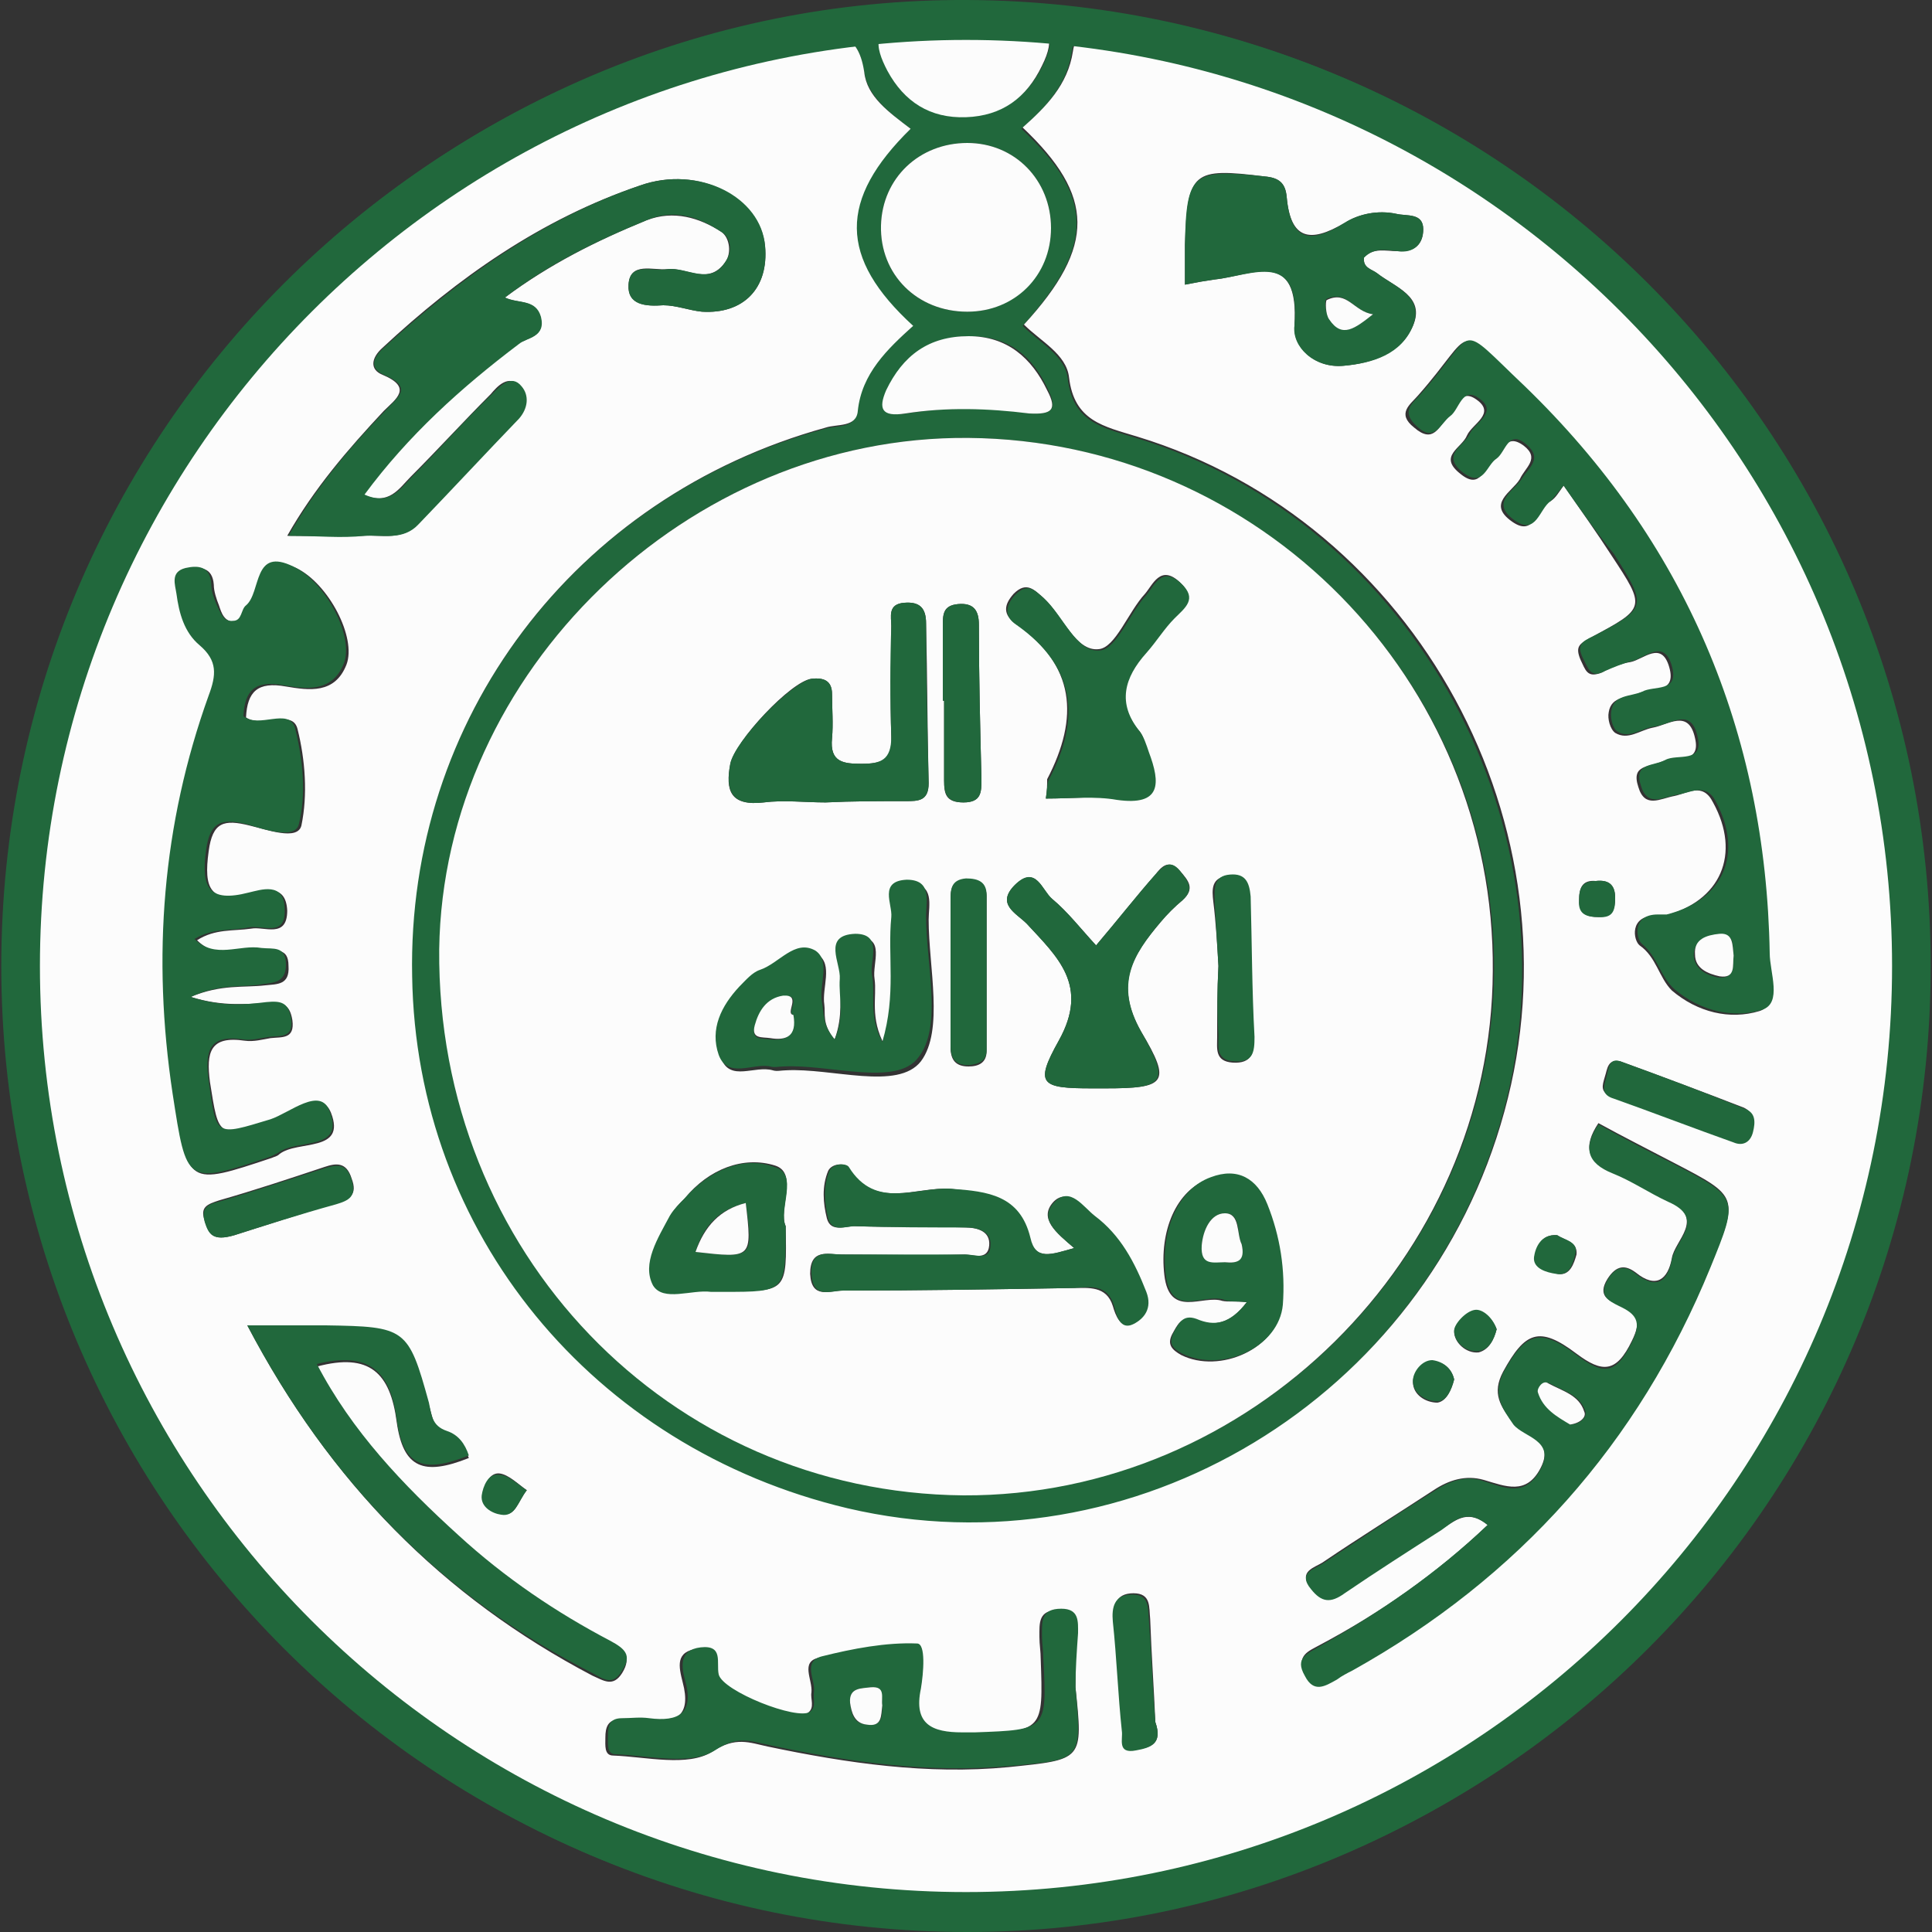 <?xml version="1.0" encoding="utf-8"?>
<!-- Generator: Adobe Illustrator 26.4.1, SVG Export Plug-In . SVG Version: 6.00 Build 0)  -->
<svg version="1.1" id="Layer_1" xmlns="http://www.w3.org/2000/svg" xmlns:xlink="http://www.w3.org/1999/xlink" x="0px" y="0px"
	 viewBox="0 0 150 150" style="enable-background:new 0 0 150 150;" xml:space="preserve">
<rect x="0" y="0" width="150" height="150" fill="#333333" stroke="none"/>
<style type="text/css">
	.st0{fill:#21683C;}
	.st1{fill:#FCFCFC;}
</style>
<g>
	<path class="st0" d="M0.2,74.8c0-41.2,33.9-75,74.9-74.8c41.3,0.2,74.7,33.7,74.7,75c0,41.2-33.6,75-74.7,75
		C33.8,150,0.2,116.3,0.2,74.8z M70.7,10c-1.7-1.3-3.3-2.5-3.6-4.4c-0.5-3.4-2.5-3-4.9-2.6C22.8,10.5-2.8,46.5,3,86.2
		c5.8,40,45.1,68.5,84.7,60.6c30.1-6,50.2-24.2,57.8-54c7.6-30-1.7-55.4-25.5-75.2C110.5,9.7,99.3,5,87,3c-1.2-0.2-3.4-1.7-3.8,1.1
		c-0.4,2.6-2.1,4.3-3.9,5.9c5.7,5.3,5.7,9.1,0.1,15.3c1.3,1.3,3.3,2.3,3.5,4.1c0.4,3.4,2.7,3.8,5.3,4.6
		c21.7,6.6,34.5,30.4,28.5,52.4c-6.1,22.3-28.9,36.1-51,30.8c-19.8-4.7-33.4-21.4-33.8-41.3c-0.3-20,12.7-37.3,32.1-42.6
		c0.9-0.3,2.4,0,2.5-1.3c0.3-3,2.3-4.8,4.3-6.6C65.1,20,65,15.5,70.7,10z M75.2,34c-21.8-0.2-40.8,18.2-41,39.6
		c-0.2,23.5,17.7,42.3,40.7,42.4c22.2,0.2,41-18.4,41.1-40.7C116.1,52.8,97.7,34.2,75.2,34z M75.1,11.1c-3.7,0-6.6,2.7-6.7,6.4
		c-0.1,3.8,2.8,6.7,6.7,6.7c3.7,0,6.5-2.9,6.5-6.5C81.6,14,78.8,11.1,75.1,11.1z M74.9,2.1c-1.4,0-2.7,0.1-4.1,0
		C67.7,1.9,68,3.6,69,5.4c1.3,2.4,3.3,3.7,6.1,3.6c2.8-0.1,4.7-1.5,5.9-4c1-2.1,0.6-3.2-1.9-3C77.6,2.2,76.3,2.1,74.9,2.1z
		 M79.9,32.1c1.8,0.1,2.2-0.3,1.5-1.8c-1.2-2.6-3-4.2-6.1-4.2c-3.1,0-5.2,1.5-6.4,4.2c-0.7,1.4-0.4,2.1,1.5,1.8
		C73.5,31.6,76.7,31.6,79.9,32.1z"/>
	<path class="st1" d="M70.7,10c-5.6,5.5-5.6,10,0.2,15.3c-2,1.8-4,3.7-4.3,6.6c-0.1,1.3-1.6,1-2.5,1.3
		c-19.5,5.4-32.5,22.6-32.1,42.6c0.3,19.9,14,36.6,33.8,41.3c22.2,5.2,44.9-8.5,51-30.8c6.1-22.1-6.8-45.8-28.5-52.4
		c-2.6-0.8-4.9-1.2-5.3-4.6c-0.2-1.8-2.2-2.8-3.5-4.1c5.6-6.1,5.5-10-0.1-15.3c1.8-1.6,3.5-3.3,3.9-5.9C83.7,1.3,85.8,2.8,87,3
		c12.2,2,23.5,6.7,33,14.7c23.7,19.8,33,45.2,25.5,75.2c-7.5,29.8-27.7,48-57.8,54C48.1,154.7,8.8,126.3,3,86.2
		C-2.8,46.5,22.8,10.5,62.2,3c2.4-0.5,4.4-0.8,4.9,2.6C67.3,7.5,69,8.7,70.7,10z M14.8,77.4c2.4-1,4.1-0.7,5.8-0.9
		c0.9-0.1,1.9,0,1.8-1.5c0-1.5-1-1.1-1.9-1.3c-1.6-0.3-3.5,1-5.2-0.7c1.4-0.9,2.8-0.7,4.2-0.9c1-0.2,2.8,0.8,2.8-1.4
		c-0.1-2.2-1.9-1.5-2.8-1.3c-3.2,0.8-3.7-0.4-3.3-3.3c0.3-2.3,1.2-2.5,3.2-2c1.3,0.3,3.7,1.2,4,0c0.5-2.4,0.3-5.1-0.3-7.5
		c-0.4-1.6-2.7,0-4-0.9c0.1-2,0.9-2.8,3.1-2.4c1.8,0.3,3.8,0.6,4.7-1.7c0.8-2.1-1.4-6.3-3.9-7.5c-3.3-1.5-2.5,2-3.7,3
		c-0.4,0.3-0.3,1.2-1,1.2c-0.9,0-1.1-0.7-1.3-1.3c-0.2-0.5-0.4-1.1-0.4-1.6c-0.1-1.4-1.1-1.4-2-1.2c-1.2,0.2-0.8,1.2-0.7,2
		c0.2,1.5,0.6,3,1.8,4c1.4,1.2,1.3,2.3,0.7,3.9c-3.6,10-4.4,20.4-2.9,30.9c1.1,7.1,1,7.1,7.6,4.9c0.2-0.1,0.4-0.1,0.6-0.3
		c1.4-1.1,5.2-0.1,4-3.2c-0.8-2-3.1,0.1-4.6,0.6c-4.2,1.3-4.1,1.4-4.8-3c-0.3-2.3,0-3.6,2.7-3.2c0.7,0.1,1.4-0.1,2-0.2
		c0.9-0.1,1.9,0.1,1.7-1.4c-0.2-1.2-0.7-1.4-1.9-1.3C19.1,77.9,17.4,78.2,14.8,77.4z M121.4,37.7c1.4,2,2.6,3.7,3.7,5.4
		c2.7,4.1,2.7,4.1-1.6,6.4c-0.9,0.5-1.2,0.7-0.8,1.7c0.4,0.8,0.5,1.5,1.7,1c0.7-0.4,1.5-0.7,2.2-0.8c1-0.2,2.4-1.7,3,0.4
		c0.6,2.1-1.4,1.6-2.3,2c-0.9,0.4-2.2,0.2-2.4,1.5c-0.1,0.5,0.1,1.3,0.5,1.6c1,0.6,1.9-0.2,2.9-0.4c1.2-0.2,2.8-1.5,3.3,0.8
		c0.5,2.1-1.6,1.4-2.5,1.8c-1,0.5-2.5,0.2-1.9,2c0.5,1.7,1.7,0.9,2.8,0.7c1-0.2,2.2-1.1,3,0.5c2.2,4,0.6,7.7-3.8,8.8
		c-0.2,0.1-0.5,0-0.7,0c-2,0-1.7,1.9-1.2,2.3c1.3,0.9,1.5,2.5,2.5,3.5c2,1.7,4.5,2.3,6.8,1.6c1.6-0.5,0.7-2.9,0.6-4.4
		c-0.3-17.3-6.6-32-19-44c-5.4-5.2-3.5-4.6-8.1,0.6c-0.6,0.7-1.7,1.4-0.3,2.5c1.5,1.3,1.9-0.1,2.6-0.8c0.7-0.6,0.9-2.3,2.2-1.4
		c1.6,1.1-0.3,1.9-0.7,2.8c-0.4,1-2.3,1.6-0.5,3c1.6,1.3,1.8-0.6,2.6-1.1c0.7-0.4,0.8-2.2,2.3-1.1c1.3,1,0.1,1.7-0.3,2.6
		c-0.6,1-2.6,1.9-0.6,3.3c1.7,1.2,1.9-0.9,2.8-1.5C120.7,38.8,120.9,38.4,121.4,37.7z M115.5,118.4c-4,3.8-8.3,6.8-13,9.3
		c-0.9,0.5-1.9,0.8-1.2,2.3c0.8,1.4,1.6,0.8,2.5,0.3c0.4-0.2,0.8-0.4,1.2-0.7c12.9-7.2,22.2-17.6,27.8-31.3c2.2-5.4,2.2-5.4-2.8-8
		c-1.9-1-3.9-2-5.9-3.1c-1.2,1.8-0.9,3,1.1,3.8c1.5,0.6,2.8,1.5,4.3,2.2c3,1.4,0.5,3.1,0.3,4.5c-0.3,1.6-1.2,2.4-2.8,1.1
		c-0.8-0.6-1.5-0.6-2.2,0.5c-0.8,1.3,0.1,1.7,0.9,2c1.4,0.6,1.8,1.2,1,2.8c-1.2,2.5-2.3,2.5-4.3,1c-2.9-2.2-4-1.7-5.7,1.4
		c-0.9,1.7-0.2,2.7,0.8,4c0.8,1.1,3.3,1.2,2.1,3.5c-1.1,2.1-2.7,1.4-4.4,0.9c-1.4-0.4-2.7,0-3.9,0.8c-2.9,1.9-5.8,3.7-8.6,5.6
		c-0.6,0.4-2,0.7-0.9,2c0.8,1,1.5,1.1,2.6,0.3c2.4-1.7,4.9-3.4,7.5-4.9C112.8,118.3,113.8,117,115.5,118.4z M39.2,23.1
		c3.5-2.6,7.1-4.4,11-6c2.1-0.8,4.1-0.2,5.8,0.9c0.6,0.4,0.8,1.5,0.4,2.2c-1.3,2.1-3.1,0.5-4.6,0.7c-1.1,0.1-2.9-0.6-3,1.2
		c-0.1,1.6,1.4,1.7,2.7,1.6c1,0,2,0.4,3,0.5c3.2,0.2,5.2-1.8,4.9-5.1c-0.4-3.8-5.2-6.3-9.7-4.7C42,17,35.5,21.6,29.7,27
		c-0.9,0.8-1,1.7,0,2.1c2.4,1,1,1.9,0.1,2.8c-2.8,3-5.4,6-7.5,9.7c2.2,0,4.1,0.1,5.9,0c1.4-0.1,3,0.4,4.2-0.9
		c2.6-2.7,5.2-5.5,7.8-8.2c0.7-0.8,0.8-1.8,0.2-2.5c-0.9-1-1.8,0-2.3,0.6C36,32.7,34,34.9,31.9,37c-0.9,0.9-1.7,2.3-3.7,1.4
		c3.4-4.6,7.5-8.3,12-11.7c0.7-0.5,2.2-0.5,1.7-2.1C41.6,23.2,40.2,23.6,39.2,23.1z M83.5,131c0-1.4,0-2.7,0-4.1
		c0-0.9,0.1-1.9-1.3-1.9c-1.6,0-1.5,1-1.5,2.1c0,0.6,0.1,1.1,0.1,1.7c0.2,5.6,0.2,5.6-5.3,5.8c-0.3,0-0.7,0-1,0
		c-2.3,0-3.7-0.6-3.2-3.4c0.2-1.2,0.4-3.5-0.3-3.5c-2.5-0.1-5,0.4-7.4,1c-1.5,0.3-0.5,1.7-0.6,2.7c-0.1,0.5,0.3,1.2-0.3,1.6
		c-1,0.7-6.8-1.6-7.1-2.9c-0.2-0.9,0.4-2.3-1.4-2.1c-1.8,0.2-1.5,1.4-1.2,2.6c0.7,2.6-0.5,3.3-2.8,2.9c-0.7-0.1-1.4,0-2.1,0
		c-0.9,0-1.1,0.6-1.1,1.4c0,0.6-0.1,1.4,0.6,1.4c2.6,0.1,5.8,0.9,7.7-0.3c1.8-1.2,2.9-0.7,4.3-0.4c6.2,1.3,12.4,2.2,18.7,1.6
		C84.1,136.6,84.1,136.7,83.5,131z M19.2,102.9c6.4,12.2,15.2,21.1,26.8,27.2c0.9,0.4,1.6,0.9,2.3-0.2c0.8-1.3,0.1-1.8-0.9-2.3
		c-4.3-2.3-8.3-5-11.8-8.2c-4.3-3.9-8.2-8.1-11-13.3c4.1-1.1,5.7,0.5,6.2,4.3c0.5,3.6,2.1,4.2,5.6,2.8c-0.3-0.9-0.8-1.7-1.7-1.9
		c-1.1-0.3-1.1-1.3-1.4-2.2c-1.6-5.8-1.8-6-8-6C23.5,102.9,21.7,102.9,19.2,102.9z M92,22.1c1-0.2,1.6-0.3,2.3-0.4
		c2.9-0.3,6.6-2.5,6.2,3.6c-0.1,1.7,1.6,3.3,3.8,3.1c2.3-0.2,4.5-1,5.4-3.1c1-2.3-1.4-3-2.8-4.1c-0.4-0.3-1.1-0.4-1-1.2
		c0.7-0.8,1.7-0.5,2.6-0.5c1.4,0.1,2-0.6,2-1.7c0-1.3-1.3-1-2.1-1.2c-1.4-0.3-2.9,0-4,0.7c-2.7,1.6-4.2,1.3-4.5-2
		c-0.1-1.1-0.6-1.5-1.7-1.6c-5.6-0.7-6-0.4-6.2,5.3C92,19.9,92,20.8,92,22.1z M89.7,133.7c-0.1-2.5-0.3-5.2-0.4-8
		c-0.1-0.9,0.1-2-1.3-2c-1.4,0-1.6,1-1.5,2.1c0.2,2.8,0.4,5.7,0.7,8.5c0.1,0.7-0.3,1.8,1.1,1.5C89.3,135.7,90.3,135.4,89.7,133.7z
		 M18.2,95.9c2.2-0.7,5-1.6,7.9-2.5c1-0.3,1.7-0.6,1.2-1.9c-0.4-1.3-1.2-1.2-2.1-0.9c-2.7,0.9-5.4,1.8-8.2,2.6
		c-0.9,0.3-1.5,0.5-1.1,1.6C16.2,95.8,16.5,96.4,18.2,95.9z M125.8,82.4c-1-0.2-1,0.6-1.2,1.2c-0.2,0.7-0.4,1.2,0.6,1.6
		c3.1,1.1,6.2,2.3,9.3,3.4c0.8,0.3,1.3,0,1.5-0.8c0.2-0.7,0.2-1.4-0.6-1.8C132.3,84.8,129.1,83.6,125.8,82.4z M123.9,68.4
		c-1.1-0.1-1.3,0.6-1.3,1.5c0,1.1,0.7,1.3,1.5,1.3c1.1,0,1.3-0.6,1.3-1.5C125.4,68.6,124.8,68.3,123.9,68.4z M116.2,103.2
		c-0.3-0.8-1.1-1.6-1.7-1.4c-0.6,0.1-1.6,1-1.6,1.6c0,0.8,0.9,1.7,1.9,1.6C115.6,104.8,116,104,116.2,103.2z M40.9,115.7
		c-0.7-0.5-1.4-1.2-2.1-1.3c-0.8-0.1-1.2,0.9-1.3,1.6c-0.1,0.9,0.8,1.4,1.5,1.5C40,117.8,40.2,116.6,40.9,115.7z M120.9,95.9
		c-1.3-0.1-1.6,1-1.7,1.7c-0.1,0.9,1,1.1,1.7,1.3c1,0.2,1.3-0.8,1.5-1.5C122.5,96.4,121.5,96.3,120.9,95.9z M112.9,107.1
		c-0.2-0.9-0.9-1.4-1.7-1.4c-0.8,0-1.5,0.9-1.5,1.6c0,1,1,1.6,1.9,1.6C112.3,108.8,112.7,107.9,112.9,107.1z"/>
	<path class="st1" d="M75.2,34c22.6,0.2,40.9,18.8,40.7,41.4c-0.1,22.3-18.9,40.8-41.1,40.7c-22.9-0.2-40.9-18.9-40.7-42.4
		C34.4,52.2,53.4,33.8,75.2,34z M83.4,96.9c-1.8,0.5-3,1-3.5-0.8c-0.8-3.3-3.2-3.5-6.1-3.8c-2.7-0.2-5.9,1.7-8-1.7
		c-0.2-0.3-1.2-0.3-1.5,0.3c-0.5,1.2-0.4,2.5-0.1,3.7c0.3,1.1,1.4,0.6,2.1,0.6c2.9,0.1,5.7,0,8.6,0.1c1,0,2,0.3,1.9,1.4
		c-0.1,1.2-1.3,0.7-1.9,0.7c-3.2,0.1-6.4,0-9.6,0c-1,0-2.4-0.5-2.4,1.5c0.1,2,1.5,1.3,2.5,1.3c6,0,11.9-0.1,17.9-0.2
		c1.2,0,2.6-0.2,3.1,1.4c0.2,0.7,0.6,1.8,1.5,1.4c0.9-0.4,1.5-1.3,1-2.5c-0.9-2.3-2-4.4-4-5.9c-0.9-0.7-2-2.2-3.1-1.1
		C80.6,94.6,82,95.7,83.4,96.9z M64.8,80.7c-1-1.2-0.7-2-0.8-2.7c-0.2-1.3,0.7-3.1-0.5-3.9c-1.6-1-2.8,1-4.3,1.5
		c-0.6,0.2-1.1,0.8-1.6,1.3c-1.4,1.5-2.3,3.4-1.6,5.3c0.7,1.8,2.6,0.5,4,0.9c0.3,0.1,0.7,0,1,0c3.6-0.2,8.7,1.6,10.5-0.7
		c1.8-2.4,0.6-7.3,0.6-11c0-1.1,0.5-2.8-1.5-2.8c-2.2,0-1.1,1.8-1.2,2.9c-0.3,3,0.4,6-0.7,9.7c-1.2-2.2-0.6-3.8-0.8-5.2
		c-0.2-1.2,0.9-3.3-1.3-3.2c-2.5,0.1-1,2.3-1.2,3.5C65.1,77.4,65.5,78.8,64.8,80.7z M81.2,62c2,0,3.7-0.2,5.4,0
		c3.5,0.5,3.5-1.2,2.5-3.7c-0.2-0.5-0.3-1.2-0.7-1.6c-1.8-2.2-1.1-4.2,0.5-6.1c0.7-0.9,1.4-1.9,2.2-2.7c0.8-0.8,1.8-1.5,0.5-2.7
		c-1.5-1.4-2.1,0.2-2.7,0.9c-1.3,1.4-2.3,4.2-3.6,4.3c-1.8,0.2-2.8-2.6-4.3-4c-0.7-0.6-1.3-1.3-2.3-0.3c-0.8,0.9-0.8,1.6,0.1,2.3
		c4.7,3.2,5,7.3,2.5,12.1C81.3,61,81.3,61.3,81.2,62z M64.1,62.3C64.1,62.3,64.1,62.3,64.1,62.3c2.1-0.1,4.1-0.1,6.2-0.1
		c1,0,1.8,0,1.8-1.4c-0.1-4.1-0.1-8.2-0.2-12.4c0-1.2-0.5-1.7-1.7-1.6c-1.3,0.1-1,1.1-1,1.8c0,2.9-0.1,5.7,0,8.6
		c0.1,1.8-0.7,2.1-2.3,2.1c-1.4,0-2.5-0.1-2.3-2c0.1-1.1,0-2.3,0-3.4c0-1.1-0.7-1.3-1.6-1.2c-1.6,0.2-5.9,4.8-6.3,6.6
		c-0.4,2.1,0,3.3,2.6,3C60.8,62.1,62.5,62.3,64.1,62.3z M85.1,73.4c-1.2-1.3-2.2-2.6-3.4-3.6c-0.8-0.6-1.2-2.7-2.9-1.1
		c-1.5,1.5,0.1,2.2,0.9,3c2.4,2.6,4.9,4.8,2.5,9.1c-1.9,3.4-1.4,3.7,2.6,3.7c0.3,0,0.7,0,1,0c4.7,0,5.2-0.4,2.8-4.4
		c-2.1-3.7-0.7-5.9,1.5-8.5c0.5-0.6,1.1-1.2,1.7-1.7c1-0.9,0.5-1.5-0.2-2.3c-0.9-1-1.5-0.2-1.9,0.3C88.2,69.6,86.8,71.4,85.1,73.4z
		 M96.8,101.1c-1.3,1.7-2.5,1.9-4,1.4c-1.1-0.4-1.4,0.4-1.8,1.1c-0.4,0.8,0,1.2,0.7,1.6c3,1.5,7.5-0.5,7.8-3.8
		c0.2-2.6-0.2-5.3-1.2-7.8c-0.8-2-2.2-2.9-4.4-2.1c-2.6,0.9-3.9,4.1-3.5,7.5c0.4,3.4,3,1.5,4.5,2C95.4,101.1,95.9,101,96.8,101.1z
		 M61,95.2c-0.6-1.3,1-4.1-0.8-4.7c-2.5-0.8-5.2,0.3-7,2.5c-0.4,0.4-0.8,0.8-1.1,1.3c-0.9,1.7-2.2,3.7-1.3,5.4
		c0.7,1.4,2.9,0.3,4.5,0.5c0.3,0,0.7,0,1,0C61.1,100.3,61.1,100.3,61,95.2z M94.6,75C94.6,75,94.6,75,94.6,75
		c-0.1,1.8-0.1,3.7-0.1,5.5c0,0.9-0.2,1.9,1.2,2c1.5,0.1,1.7-0.8,1.6-1.9c-0.1-3.6-0.2-7.3-0.3-10.9c0-1.1-0.3-1.7-1.6-1.7
		c-1.4,0.1-1.3,1.1-1.2,2C94.4,71.6,94.5,73.3,94.6,75z M73.8,75.4c0,2,0,3.9,0,5.9c0,1,0.4,1.5,1.4,1.5c0.8,0,1.4-0.3,1.4-1.2
		c0-4,0-8,0-12c0-1-0.7-1.4-1.6-1.3c-1.2,0-1.2,0.9-1.2,1.7C73.8,71.7,73.8,73.6,73.8,75.4z M73.2,54.4c0,0,0.1,0,0.1,0
		c0,2.1,0,4.1,0,6.2c0,1,0.1,1.7,1.5,1.7c1.4,0,1.4-0.8,1.4-1.8c-0.1-4-0.2-8-0.2-12c0-1.1-0.4-1.7-1.6-1.6
		c-1.2,0.1-1.2,0.8-1.2,1.7C73.2,50.5,73.2,52.4,73.2,54.4z"/>
	<path class="st1" d="M75.1,11.1c3.7,0,6.5,2.9,6.5,6.6c0,3.7-2.8,6.5-6.5,6.5c-3.9,0-6.8-2.9-6.7-6.7
		C68.5,13.8,71.4,11.1,75.1,11.1z"/>
	<path class="st1" d="M74.9,2.1c1.4,0,2.7,0.1,4.1,0c2.5-0.2,3,0.8,1.9,3c-1.2,2.5-3.1,3.9-5.9,4c-2.8,0.1-4.8-1.2-6.1-3.6
		c-1-1.9-1.3-3.6,1.8-3.3C72.2,2.2,73.5,2.1,74.9,2.1z"/>
	<path class="st1" d="M79.9,32.1c-3.2-0.4-6.4-0.5-9.6,0c-1.9,0.3-2.1-0.4-1.5-1.8c1.3-2.7,3.3-4.2,6.4-4.2c3,0,4.9,1.7,6.1,4.2
		C82.1,31.8,81.7,32.2,79.9,32.1z"/>
	<path class="st0" d="M14.8,77.4c2.5,0.8,4.2,0.6,5.9,0.4c1.1-0.1,1.7,0,1.9,1.3c0.2,1.5-0.8,1.3-1.7,1.4c-0.7,0.1-1.4,0.3-2,0.2
		c-2.7-0.4-3,0.9-2.7,3.2c0.6,4.4,0.5,4.3,4.8,3c1.5-0.5,3.9-2.6,4.6-0.6c1.2,3.1-2.6,2.1-4,3.2c-0.2,0.1-0.4,0.2-0.6,0.3
		c-6.6,2.2-6.5,2.2-7.6-4.9C11.8,74.3,12.6,64,16.2,54c0.6-1.6,0.7-2.7-0.7-3.9c-1.2-1-1.6-2.5-1.8-4c-0.1-0.7-0.5-1.7,0.7-2
		c0.9-0.2,1.9-0.2,2,1.2c0,0.6,0.2,1.1,0.4,1.6c0.3,0.6,0.5,1.4,1.3,1.3c0.7,0,0.6-0.9,1-1.2c1.2-1,0.5-4.6,3.7-3
		c2.5,1.2,4.7,5.4,3.9,7.5c-0.9,2.3-3,2-4.7,1.7c-2.2-0.4-3,0.4-3.1,2.4c1.2,1,3.5-0.7,4,0.9c0.6,2.4,0.9,5.1,0.3,7.5
		c-0.3,1.2-2.7,0.4-4,0c-2-0.5-2.9-0.2-3.2,2c-0.4,2.9,0.2,4.1,3.3,3.3c0.9-0.2,2.8-0.9,2.8,1.3c0.1,2.2-1.7,1.2-2.8,1.4
		c-1.3,0.3-2.7,0-4.2,0.9c1.6,1.6,3.5,0.4,5.2,0.7c0.9,0.1,1.9-0.2,1.9,1.3c0,1.4-1,1.4-1.8,1.5C19,76.7,17.2,76.3,14.8,77.4z"/>
	<path class="st0" d="M121.4,37.7c-0.6,0.7-0.8,1-1,1.2c-0.9,0.6-1.1,2.7-2.8,1.5c-2-1.4,0-2.3,0.6-3.3c0.5-0.8,1.6-1.5,0.3-2.6
		c-1.4-1.2-1.6,0.6-2.3,1.1c-0.8,0.5-1,2.3-2.6,1.1c-1.8-1.4,0.1-2.1,0.5-3c0.4-0.9,2.3-1.7,0.7-2.8c-1.3-0.9-1.5,0.9-2.2,1.4
		c-0.8,0.6-1.2,2.1-2.6,0.8c-1.3-1.2-0.3-1.8,0.3-2.5c4.5-5.1,2.6-5.8,8.1-0.6c12.4,12,18.7,26.8,19,44c0,1.5,1,3.9-0.6,4.4
		c-2.2,0.7-4.8,0.1-6.8-1.6c-1.1-1-1.3-2.5-2.5-3.5c-0.5-0.4-0.8-2.3,1.2-2.3c0.2,0,0.5,0,0.7,0c4.4-1.1,6-4.7,3.8-8.8
		c-0.8-1.5-2-0.6-3-0.5c-1.1,0.2-2.3,1-2.8-0.7c-0.6-1.8,1-1.5,1.9-2c0.9-0.5,3,0.3,2.5-1.8c-0.5-2.3-2-1-3.3-0.8
		c-1,0.1-2,1-2.9,0.4c-0.4-0.2-0.6-1.1-0.5-1.6c0.2-1.3,1.5-1.1,2.4-1.5c0.9-0.5,2.9,0.1,2.3-2c-0.6-2.1-2-0.7-3-0.4
		c-0.8,0.2-1.5,0.5-2.2,0.8c-1.1,0.6-1.3-0.2-1.7-1c-0.5-1-0.1-1.3,0.8-1.7c4.2-2.2,4.2-2.3,1.6-6.4C124,41.4,122.8,39.7,121.4,37.7
		z M134.6,74.2c-0.1-0.8,0.1-1.8-1.2-1.6c-0.9,0.1-1.9,0.4-1.9,1.6c0.1,1.1,1,1.5,1.9,1.7C134.8,76,134.5,74.9,134.6,74.2z"/>
	<path class="st0" d="M115.5,118.4c-1.7-1.4-2.7-0.2-3.6,0.4c-2.5,1.6-5,3.2-7.5,4.9c-1.1,0.8-1.8,0.7-2.6-0.3
		c-1.1-1.3,0.3-1.6,0.9-2c2.9-1.9,5.7-3.8,8.6-5.6c1.2-0.8,2.5-1.3,3.9-0.8c1.6,0.5,3.2,1.3,4.4-0.9c1.2-2.3-1.3-2.5-2.1-3.5
		c-0.9-1.3-1.6-2.3-0.8-4c1.7-3.1,2.8-3.6,5.7-1.4c2.1,1.6,3.1,1.5,4.3-1c0.8-1.6,0.3-2.2-1-2.8c-0.8-0.4-1.6-0.8-0.9-2
		c0.6-1.1,1.4-1.2,2.2-0.5c1.7,1.3,2.5,0.5,2.8-1.1c0.3-1.5,2.7-3.2-0.3-4.5c-1.5-0.7-2.8-1.6-4.3-2.2c-2-0.8-2.3-2-1.1-3.8
		c2,1.1,3.9,2.1,5.9,3.1c5,2.6,5,2.6,2.8,8c-5.6,13.7-14.9,24.1-27.8,31.3c-0.4,0.2-0.8,0.4-1.2,0.7c-0.9,0.5-1.8,1.1-2.5-0.3
		c-0.8-1.4,0.2-1.7,1.2-2.3C107.1,125.2,111.5,122.2,115.5,118.4z M121.9,110.6c0.7,0,1.3-0.5,1.2-1c-0.4-1.3-1.7-1.6-2.8-2.2
		c-0.5-0.2-0.9,0.4-0.8,0.7C119.8,109.4,120.9,109.9,121.9,110.6z"/>
	<path class="st0" d="M39.2,23.1c1.1,0.5,2.4,0.1,2.8,1.5c0.4,1.6-1.1,1.6-1.7,2.1c-4.5,3.4-8.6,7.1-12,11.7c2,0.9,2.8-0.5,3.7-1.4
		c2.1-2.1,4.1-4.4,6.2-6.4c0.6-0.6,1.5-1.6,2.3-0.6c0.6,0.7,0.5,1.7-0.2,2.5c-2.6,2.7-5.2,5.5-7.8,8.2c-1.2,1.3-2.8,0.8-4.2,0.9
		c-1.8,0.2-3.6,0-5.9,0c2.1-3.7,4.7-6.8,7.5-9.7c0.9-1,2.3-1.8-0.1-2.8c-1.1-0.5-0.9-1.3,0-2.1c5.9-5.4,12.3-10,19.9-12.6
		c4.6-1.6,9.4,0.9,9.7,4.7c0.3,3.3-1.7,5.3-4.9,5.1c-1-0.1-2-0.5-3-0.5c-1.4,0.1-2.8,0-2.7-1.6c0.1-1.8,1.9-1,3-1.2
		c1.6-0.2,3.4,1.4,4.6-0.7c0.5-0.8,0.3-1.8-0.4-2.2c-1.8-1.2-3.7-1.8-5.8-0.9C46.3,18.7,42.6,20.5,39.2,23.1z"/>
	<path class="st0" d="M83.5,131c0.5,5.7,0.5,5.6-5,6.1c-6.4,0.6-12.6-0.3-18.7-1.6c-1.5-0.3-2.5-0.8-4.3,0.4
		c-1.9,1.2-5.1,0.4-7.7,0.3c-0.7,0-0.6-0.8-0.6-1.4c0-0.8,0.1-1.4,1.1-1.4c0.7,0,1.4-0.1,2.1,0c2.3,0.3,3.5-0.4,2.8-2.9
		c-0.3-1.1-0.5-2.4,1.2-2.6c1.8-0.2,1.2,1.2,1.4,2.1c0.3,1.3,6.1,3.6,7.1,2.9c0.5-0.4,0.2-1,0.3-1.6c0.1-0.9-0.9-2.3,0.6-2.7
		c2.4-0.6,5-1.1,7.4-1c0.7,0,0.5,2.3,0.3,3.5c-0.6,2.8,0.9,3.4,3.2,3.4c0.3,0,0.7,0,1,0c5.6-0.2,5.6-0.2,5.3-5.8
		c0-0.6-0.1-1.1-0.1-1.7c0-1.1-0.1-2.1,1.5-2.1c1.4,0,1.3,1,1.3,1.9C83.6,128.2,83.5,129.6,83.5,131z M68.5,132.4
		c-0.1-0.6,0.2-1.5-0.9-1.4c-0.7,0.1-1.7,0-1.6,1.2c0.1,0.8,0.2,1.6,1.3,1.7C68.5,134.1,68.5,133.2,68.5,132.4z"/>
	<path class="st0" d="M19.2,102.9c2.4,0,4.3,0,6.1,0c6.2,0.1,6.4,0.2,8,6c0.2,0.9,0.2,1.8,1.4,2.2c0.9,0.3,1.4,1,1.7,1.9
		c-3.5,1.4-5.1,0.9-5.6-2.8c-0.5-3.8-2.2-5.3-6.2-4.3c2.7,5.2,6.7,9.4,11,13.3c3.6,3.3,7.6,6,11.8,8.2c1.1,0.6,1.7,1.1,0.9,2.3
		c-0.7,1.2-1.4,0.7-2.3,0.2C34.4,124,25.6,115.1,19.2,102.9z"/>
	<path class="st0" d="M92,22.1c0-1.3,0-2.2,0-3.1c0.1-5.6,0.6-5.9,6.2-5.3c1.1,0.1,1.6,0.5,1.7,1.6c0.3,3.4,1.8,3.7,4.5,2
		c1.1-0.7,2.6-1,4-0.7c0.8,0.2,2.1-0.1,2.1,1.2c0,1.1-0.7,1.9-2,1.7c-0.9-0.1-1.8-0.3-2.6,0.5c-0.1,0.8,0.6,0.9,1,1.2
		c1.4,1.1,3.7,1.8,2.8,4.1c-0.9,2.2-3.1,2.9-5.4,3.1c-2.3,0.2-4-1.5-3.8-3.1c0.5-6-3.3-3.9-6.2-3.6C93.6,21.8,93,21.9,92,22.1z
		 M106.6,24.4c-1.5-0.2-2-1.9-3.6-1.2c-0.2,0.1-0.1,1.1,0.2,1.5C104.2,26.3,105.2,25.5,106.6,24.4z"/>
	<path class="st0" d="M89.7,133.7c0.6,1.7-0.4,2-1.5,2.2c-1.5,0.3-1-0.9-1.1-1.5c-0.3-2.8-0.4-5.7-0.7-8.5c-0.1-1.1,0.1-2.1,1.5-2.1
		c1.4,0,1.2,1.1,1.3,2C89.4,128.4,89.5,131.2,89.7,133.7z"/>
	<path class="st0" d="M18.2,95.9c-1.7,0.5-2-0.1-2.3-1c-0.3-1.1,0.2-1.4,1.1-1.6c2.7-0.8,5.4-1.7,8.2-2.6c1-0.3,1.7-0.4,2.1,0.9
		c0.4,1.3-0.2,1.6-1.2,1.9C23.2,94.3,20.4,95.2,18.2,95.9z"/>
	<path class="st0" d="M125.8,82.4c3.3,1.2,6.5,2.4,9.7,3.7c0.8,0.3,0.8,1,0.6,1.8c-0.2,0.8-0.8,1.1-1.5,0.8
		c-3.1-1.1-6.2-2.3-9.3-3.4c-1-0.3-0.8-0.9-0.6-1.6C124.9,83,124.9,82.1,125.8,82.4z"/>
	<path class="st0" d="M123.9,68.4c0.9-0.1,1.5,0.2,1.5,1.3c0,0.9-0.1,1.6-1.3,1.5c-0.9,0-1.6-0.2-1.5-1.3
		C122.6,69,122.8,68.4,123.9,68.4z"/>
	<path class="st0" d="M116.2,103.2c-0.2,0.8-0.6,1.6-1.4,1.7c-1,0.1-1.9-0.7-1.9-1.6c0-0.5,0.9-1.5,1.6-1.6
		C115.1,101.6,115.9,102.3,116.2,103.2z"/>
	<path class="st0" d="M40.9,115.7c-0.7,0.9-0.9,2.1-2,1.9c-0.7-0.1-1.6-0.6-1.5-1.5c0.1-0.7,0.5-1.7,1.3-1.6
		C39.5,114.5,40.1,115.2,40.9,115.7z"/>
	<path class="st0" d="M120.9,95.9c0.6,0.4,1.7,0.5,1.4,1.5c-0.2,0.7-0.4,1.7-1.5,1.5c-0.7-0.1-1.8-0.4-1.7-1.3
		C119.2,96.9,119.6,95.8,120.9,95.9z"/>
	<path class="st0" d="M112.9,107.1c-0.2,0.8-0.6,1.7-1.3,1.7c-0.9,0-1.9-0.6-1.9-1.6c0-0.7,0.7-1.6,1.5-1.6
		C112,105.7,112.7,106.2,112.9,107.1z"/>
	<path class="st0" d="M83.4,96.9c-1.4-1.2-2.8-2.3-1.5-3.6c1.2-1.2,2.2,0.4,3.1,1.1c2,1.5,3.1,3.6,4,5.9c0.5,1.3-0.2,2.1-1,2.5
		c-1,0.5-1.3-0.6-1.5-1.4c-0.5-1.7-1.8-1.5-3.1-1.4c-6,0.1-11.9,0.2-17.9,0.2c-1,0-2.4,0.7-2.5-1.3c-0.1-2,1.4-1.5,2.4-1.5
		c3.2,0,6.4,0,9.6,0c0.7,0,1.9,0.5,1.9-0.7c0.1-1.1-1-1.4-1.9-1.4c-2.9,0-5.7,0-8.6-0.1c-0.7,0-1.8,0.5-2.1-0.6
		c-0.3-1.2-0.4-2.5,0.1-3.7c0.3-0.6,1.3-0.6,1.5-0.3c2.1,3.4,5.3,1.5,8,1.7c2.8,0.2,5.3,0.5,6.1,3.8C80.4,97.9,81.6,97.4,83.4,96.9z
		"/>
	<path class="st0" d="M64.8,80.7c0.8-1.8,0.3-3.3,0.4-4.7c0.1-1.2-1.4-3.4,1.2-3.5c2.2,0,1.1,2.1,1.3,3.2c0.3,1.5-0.3,3.1,0.8,5.2
		c1.1-3.7,0.4-6.7,0.7-9.7c0.1-1-1-2.8,1.2-2.9c2,0,1.5,1.7,1.5,2.8c0,3.8,1.3,8.6-0.6,11c-1.7,2.3-6.9,0.5-10.5,0.7
		c-0.3,0-0.7,0.1-1,0c-1.3-0.3-3.3,1-4-0.9c-0.7-2,0.2-3.8,1.6-5.3c0.5-0.5,1-1.1,1.6-1.3c1.5-0.5,2.7-2.4,4.3-1.5
		c1.2,0.8,0.3,2.6,0.5,3.9C64,78.7,63.8,79.5,64.8,80.7z M61.6,78.8c-0.6-0.1,0.8-1.7-0.8-1.4c-1.2,0.2-1.9,1.2-2.2,2.3
		c-0.3,1.1,0.6,0.9,1.2,1C61,80.8,61.8,80.5,61.6,78.8z"/>
	<path class="st0" d="M81.2,62c0.1-0.7,0.1-1.1,0.2-1.4c2.5-4.7,2.2-8.8-2.5-12.1c-0.9-0.6-0.9-1.4-0.1-2.3c1-1,1.5-0.4,2.3,0.3
		c1.5,1.4,2.5,4.2,4.3,4c1.3-0.1,2.3-2.9,3.6-4.3c0.6-0.7,1.2-2.3,2.7-0.9c1.3,1.2,0.3,1.9-0.5,2.7c-0.8,0.8-1.4,1.8-2.2,2.7
		c-1.7,1.9-2.3,3.9-0.5,6.1c0.3,0.4,0.5,1,0.7,1.6c0.9,2.4,1,4.2-2.5,3.7C85,61.8,83.2,62,81.2,62z"/>
	<path class="st0" d="M64.1,62.3c-1.6,0-3.2-0.2-4.8,0c-2.5,0.3-3-0.9-2.6-3c0.3-1.7,4.7-6.3,6.3-6.6c0.9-0.1,1.6,0.1,1.6,1.2
		c0,1.1,0.1,2.3,0,3.4c-0.2,1.9,0.9,2,2.3,2c1.5,0,2.3-0.3,2.3-2.1c-0.1-2.9-0.1-5.7,0-8.6c0-0.7-0.3-1.7,1-1.8
		c1.2-0.1,1.7,0.4,1.7,1.6c0,4.1,0.1,8.2,0.2,12.4c0,1.4-0.8,1.4-1.8,1.4C68.2,62.2,66.1,62.2,64.1,62.3
		C64.1,62.3,64.1,62.3,64.1,62.3z"/>
	<path class="st0" d="M85.1,73.4c1.7-2,3.1-3.8,4.6-5.5c0.5-0.5,1.1-1.3,1.9-0.3c0.6,0.8,1.2,1.4,0.2,2.3c-0.6,0.5-1.2,1.1-1.7,1.7
		c-2.1,2.5-3.6,4.8-1.5,8.5c2.3,4,1.8,4.4-2.8,4.4c-0.3,0-0.7,0-1,0c-4,0-4.5-0.3-2.6-3.7c2.4-4.3-0.1-6.5-2.5-9.1
		c-0.8-0.8-2.4-1.5-0.9-3c1.6-1.6,2.1,0.4,2.9,1.1C82.9,70.8,83.9,72.1,85.1,73.4z"/>
	<path class="st0" d="M96.8,101.1c-0.9-0.1-1.4,0-1.8-0.2c-1.6-0.5-4.1,1.5-4.5-2c-0.4-3.4,1-6.6,3.5-7.5c2.1-0.8,3.6,0.1,4.4,2.1
		c1,2.5,1.4,5.1,1.2,7.8c-0.3,3.3-4.7,5.3-7.8,3.8c-0.7-0.4-1.1-0.7-0.7-1.6c0.4-0.7,0.7-1.5,1.8-1.1
		C94.3,103,95.5,102.8,96.8,101.1z M96.4,96.6c-0.4-0.8,0-2.4-1.3-2.4c-1.1,0-1.7,1.3-1.8,2.5c-0.1,1.5,0.9,1.2,1.8,1.3
		C96,98.1,96.7,97.9,96.4,96.6z"/>
	<path class="st0" d="M61,95.2c0,5.1,0,5.1-4.8,5.1c-0.3,0-0.7,0-1,0c-1.5-0.2-3.7,0.8-4.5-0.5c-0.9-1.7,0.4-3.7,1.3-5.4
		c0.3-0.5,0.7-0.9,1.1-1.3c1.9-2.2,4.6-3.4,7-2.5C62.1,91.1,60.4,93.9,61,95.2z M54,97.2c4.5,0.5,4.5,0.5,3.9-3.8
		C55.8,93.9,54.6,95.2,54,97.2z"/>
	<path class="st0" d="M94.6,75c-0.1-1.7-0.2-3.4-0.3-5.1c0-0.9-0.1-1.9,1.2-2c1.2-0.1,1.5,0.6,1.6,1.7c0.1,3.6,0.1,7.3,0.3,10.9
		c0,1.2-0.1,2-1.6,1.9c-1.4-0.1-1.2-1.1-1.2-2C94.5,78.7,94.5,76.9,94.6,75C94.6,75,94.6,75,94.6,75z"/>
	<path class="st0" d="M73.8,75.4c0-1.8,0-3.7,0-5.5c0-0.8,0-1.6,1.2-1.7c1,0,1.6,0.3,1.6,1.3c0,4,0,8,0,12c0,0.9-0.6,1.1-1.4,1.2
		c-1,0-1.4-0.5-1.4-1.5C73.8,79.3,73.8,77.4,73.8,75.4z"/>
	<path class="st0" d="M73.2,54.4c0-1.9,0-3.9,0-5.8c0-0.8,0-1.6,1.2-1.7c1.2-0.1,1.6,0.5,1.6,1.6c0,4,0.1,8,0.2,12
		c0,1,0,1.8-1.4,1.8c-1.3,0-1.5-0.7-1.5-1.7c0-2.1,0-4.1,0-6.2C73.3,54.4,73.2,54.4,73.2,54.4z"/>
	<path class="st1" d="M134.6,74.2c-0.1,0.7,0.2,1.8-1.1,1.6c-0.9-0.2-1.9-0.6-1.9-1.7c-0.1-1.2,0.9-1.5,1.9-1.6
		C134.6,72.4,134.5,73.4,134.6,74.2z"/>
	<path class="st1" d="M121.9,110.6c-1-0.6-2.1-1.2-2.5-2.5c-0.1-0.3,0.4-1,0.8-0.7c1.1,0.6,2.4,0.9,2.8,2.2
		C123.2,110,122.7,110.5,121.9,110.6z"/>
	<path class="st1" d="M68.5,132.4c-0.1,0.8,0,1.7-1.2,1.5c-1-0.1-1.2-1-1.3-1.7c-0.1-1.2,0.9-1.1,1.6-1.2
		C68.8,130.9,68.4,131.8,68.5,132.4z"/>
	<path class="st1" d="M106.6,24.4c-1.4,1.1-2.4,1.9-3.4,0.4c-0.3-0.4-0.3-1.4-0.2-1.5C104.6,22.5,105.1,24.2,106.6,24.4z"/>
	<path class="st1" d="M61.6,78.8c0.3,1.7-0.6,2-1.8,1.8c-0.6-0.1-1.5,0.1-1.2-1c0.3-1.1,0.9-2.1,2.2-2.3
		C62.3,77.2,60.9,78.7,61.6,78.8z"/>
	<path class="st1" d="M96.4,96.6c0.3,1.3-0.3,1.5-1.3,1.4c-0.9,0-1.9,0.3-1.8-1.3c0.1-1.2,0.7-2.5,1.8-2.5
		C96.3,94.2,96,95.8,96.4,96.6z"/>
	<path class="st1" d="M54,97.2c0.7-2,1.9-3.3,3.9-3.8C58.4,97.7,58.4,97.7,54,97.2z"/>
</g>
<g>
	<path class="st0" d="M75,3.1c39.6,0,71.9,32.2,71.9,71.9s-32.2,71.9-71.9,71.9S3.1,114.6,3.1,75S35.4,3.1,75,3.1 M75,0.1
		C33.6,0.1,0.1,33.6,0.1,75s33.5,74.9,74.9,74.9s74.9-33.5,74.9-74.9S116.4,0.1,75,0.1L75,0.1z"/>
</g>
</svg>
